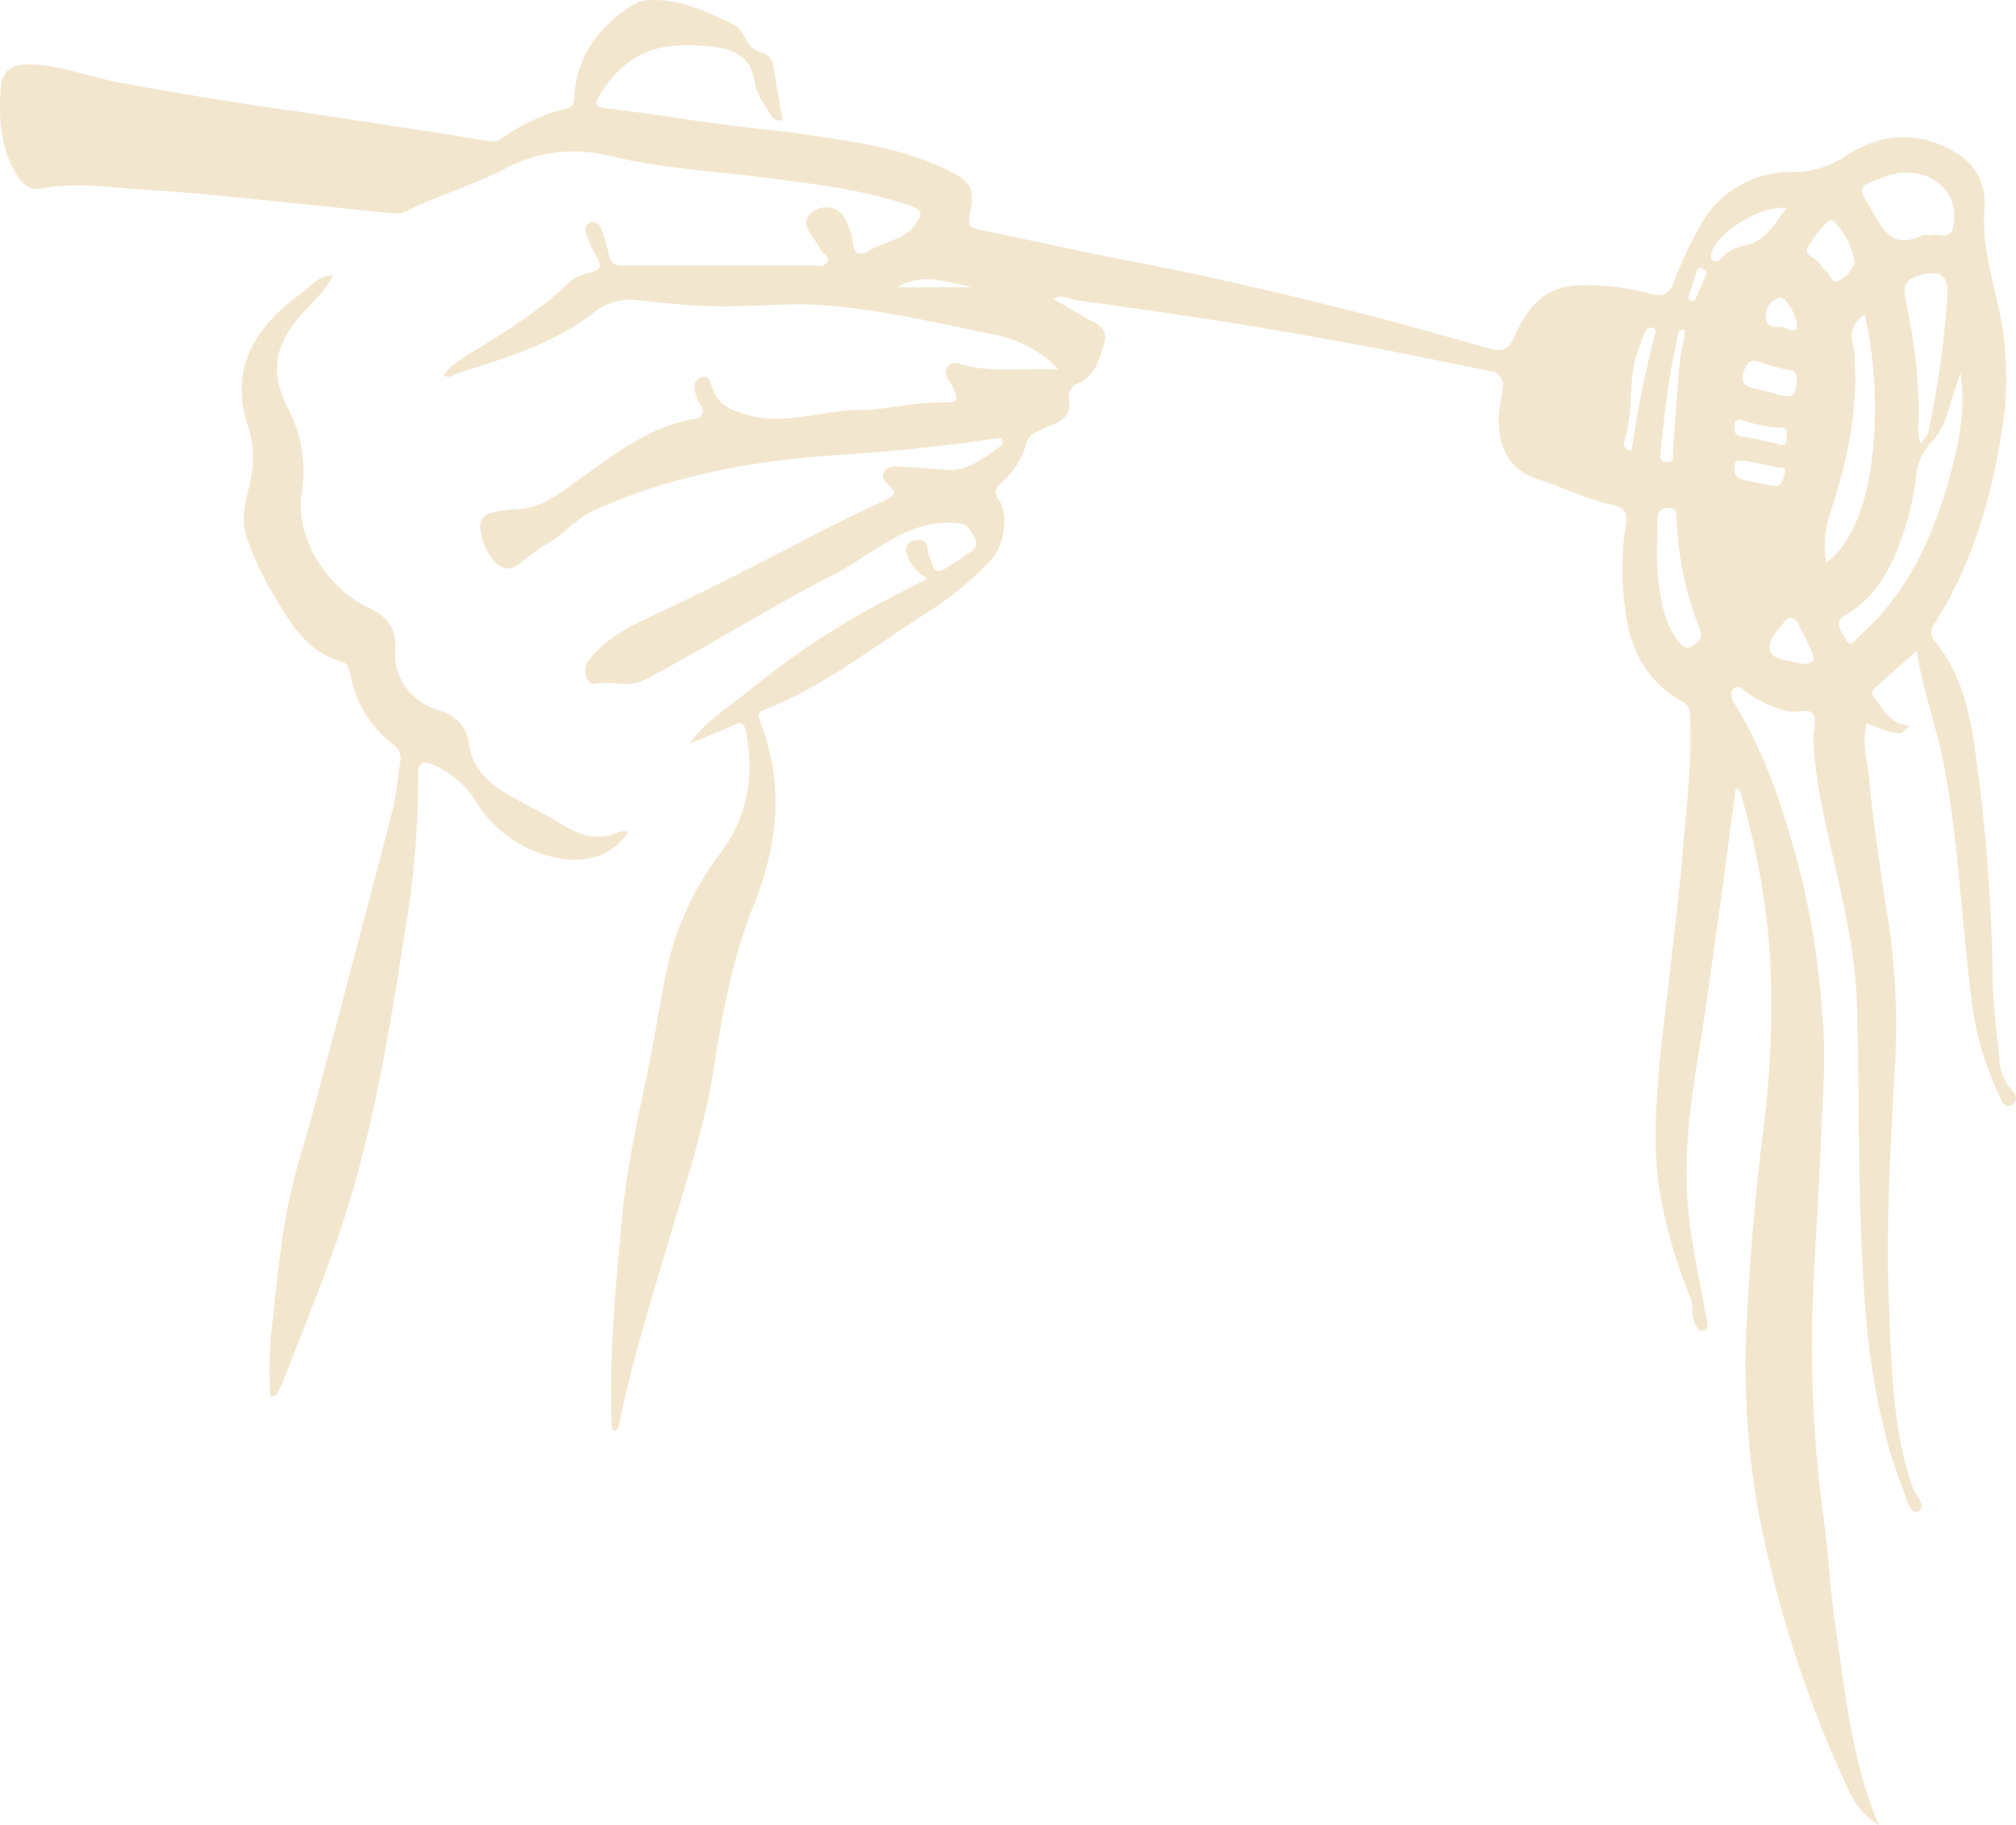 <svg xmlns="http://www.w3.org/2000/svg" xmlns:xlink="http://www.w3.org/1999/xlink" width="295.87" height="267.851" viewBox="0 0 295.87 267.851">
  <defs>
    <clipPath id="clip-path">
      <rect id="Rectangle_2560" data-name="Rectangle 2560" width="295.87" height="267.851" fill="none"/>
    </clipPath>
  </defs>
  <g id="Artwork_7" data-name="Artwork 7" transform="translate(-194.21 -274)">
    <g id="Group_3508" data-name="Group 3508" transform="translate(194.21 274)">
      <g id="Group_3507" data-name="Group 3507" clip-path="url(#clip-path)">
        <g id="Group_3506" data-name="Group 3506">
          <g id="Group_3505" data-name="Group 3505" clip-path="url(#clip-path)">
            <path id="Path_14516" data-name="Path 14516" d="M309.069,291.693c-1.681.112-1.895-1.18-2.413-1.985a8.971,8.971,0,0,1-1.673-3.506c-.466-4.035-3.251-5.054-6.557-5.388-7.3-.745-12.017.546-16.155,7.024-.73,1.141-1.014,1.836.995,2.068,6.587.757,13.13,1.91,19.718,2.684,2.81.329,5.67.607,8.444,1.007,7.663,1.1,15.445,2.091,22.49,5.678,2.861,1.456,3.4,2.706,2.614,6.285-.368,1.656.142,1.887,1.473,2.158,7.47,1.521,14.9,3.227,22.384,4.65,11.3,2.148,22.473,4.8,33.612,7.628,6.193,1.572,12.34,3.334,18.49,5.075,1.866.529,2.939.589,3.97-1.7,1.681-3.727,4.08-7.172,8.875-7.459a34.019,34.019,0,0,1,10.9,1.156c2.155.577,3.027.089,3.75-2a56.182,56.182,0,0,1,3.479-7.432,15.009,15.009,0,0,1,13.62-8.379,13.614,13.614,0,0,0,7.74-2.21c5.339-3.566,11.014-4.049,16.738-.454a8.428,8.428,0,0,1,3.886,7.954c-.467,6.208,1.711,11.841,2.681,17.722a48.937,48.937,0,0,1-.3,16.043c-1.6,9.7-4.439,18.984-9.8,27.346a1.882,1.882,0,0,0,.146,2.454c4.846,5.911,5.529,13.16,6.469,20.3a264.806,264.806,0,0,1,2.015,29.224c.081,3.889.546,7.777.987,11.65a7.159,7.159,0,0,0,1.646,4.474c.666.681,1.253,1.625.276,2.3-1.161.8-1.534-.5-1.892-1.2A44.152,44.152,0,0,1,483.5,420.2c-1.418-11.185-1.86-22.484-3.929-33.592-1.052-5.643-3.1-11.032-4.073-17.077-2.226,1.973-4.157,3.682-6.088,5.39a.936.936,0,0,0-.113,1.476c1.361,1.789,2.41,3.92,5.111,4.091-1.289,1.554-1.289,1.554-6.237-.333-.751,2.864.115,5.675.383,8.4.686,7,1.732,13.98,2.847,20.93a105.271,105.271,0,0,1,.838,22.229c-.583,11.27-1.289,22.549-.8,33.818.377,8.8.475,17.706,3.3,26.237a8.842,8.842,0,0,0,.957,1.949c.455.733.947,1.646-.017,2.1-.707.33-1.239-.63-1.464-1.256-1.055-2.891-2.151-5.779-2.983-8.739a113.524,113.524,0,0,1-3.482-23.046c-.951-13.8-.607-27.633-1.019-41.441-.2-6.643-1.6-13.182-3.078-19.68-1.418-6.245-2.962-12.483-3.319-18.915-.071-1.332.6-3.016,0-3.929-.624-.95-2.463-.139-3.732-.417a18.556,18.556,0,0,1-6.154-2.864c-.529-.347-1.1-1.242-1.872-.38-.6.675-.255,1.381.142,2.023,5.01,8.114,7.722,17.124,10.043,26.253a125.46,125.46,0,0,1,2.891,19.433c.632,6.823-.035,13.567-.285,20.31-.38,10.192-1.378,20.383-1.222,30.585a191.374,191.374,0,0,0,1.745,23.358c.689,4.962.879,10.026,1.614,15,1.355,9.113,2.244,18.334,5.4,27.093.271.754.6,1.486,1.072,2.65a11.4,11.4,0,0,1-4.483-5.2,174.027,174.027,0,0,1-13.457-42.069,124.622,124.622,0,0,1-1.387-28.335q.687-13.041,2.29-26.039a143.52,143.52,0,0,0,1.008-26.421,111.346,111.346,0,0,0-4.086-22.683c-.128-.466-.142-1.168-.913-1.439-.732,5.48-1.435,10.935-2.192,16.378-1.032,7.392-1.971,14.8-3.2,22.161-1.263,7.581-2.271,15.193-1.619,22.858.44,5.212,1.66,10.361,2.541,15.535a8.634,8.634,0,0,1,.282,1.171c.014.537.247,1.3-.461,1.5-.824.231-1.1-.6-1.351-1.144-.553-1.185-.167-2.544-.7-3.8a73.625,73.625,0,0,1-4.181-13.977c-1.174-5.735-.96-11.541-.553-17.311.38-5.423,1.164-10.819,1.757-16.229.639-5.813,1.375-11.621,1.86-17.448.57-6.828,1.429-13.642,1.1-20.521a2.068,2.068,0,0,0-1.3-1.985c-4.772-2.728-7.273-7.072-8.056-12.427a41.776,41.776,0,0,1-.008-13.65c.306-1.687-.543-2.4-1.964-2.689-3.758-.763-7.161-2.541-10.783-3.691-4.422-1.406-5.936-4.6-5.979-8.94a36.216,36.216,0,0,1,.607-4.333,2.135,2.135,0,0,0-1.969-2.689c-5.806-1.167-11.6-2.409-17.419-3.491-6.927-1.287-13.867-2.522-20.824-3.633-7.443-1.188-14.908-2.229-22.375-3.251-1-.139-1.972-.957-3.319-.187,2.042,1.182,3.9,2.363,5.86,3.357,1.412.716,2.006,1.83,1.569,3.188-.734,2.262-1.283,4.792-3.831,5.833a2.039,2.039,0,0,0-1.361,2.08c.7,3.373-2.207,3.761-4.008,4.691-1.079.553-1.914.784-2.25,2.083a11.507,11.507,0,0,1-3.614,5.685c-.859.776-1.228,1.378-.374,2.633,1.518,2.223.693,6.757-1.256,8.831a48.662,48.662,0,0,1-9.452,7.75c-7.631,4.834-14.762,10.528-23.236,13.966-.818.332-1.694.508-1.165,1.833,3.639,9.138,2.681,18.054-.9,27.043-3.066,7.7-4.609,15.835-5.875,24.021-1.239,8.037-3.78,15.757-6.085,23.525-2.855,9.622-5.884,19.192-7.887,29.048-.041.2-.3.363-.455.535-.7-.2-.532-.76-.549-1.21-.4-9.975.6-19.888,1.5-29.794.794-8.745,2.939-17.27,4.6-25.874,1.215-6.3,1.849-12.693,4.5-18.655a41.448,41.448,0,0,1,5.079-8.864c4.186-5.373,5.355-11.512,4.032-18.2-.312-1.584-.871-1.385-1.944-.9-1.907.856-3.848,1.629-6.367,2.684,2.41-3.346,5.42-5.1,8.05-7.253,2.769-2.262,5.627-4.442,8.569-6.475,2.874-1.982,5.854-3.827,8.885-5.559,3.013-1.724,6.15-3.238,9.469-4.965a6.4,6.4,0,0,1-2.82-2.959c-.436-1.028-.726-2.175.746-2.586,1.133-.315,2.169-.125,2.094,1.47a.793.793,0,0,0,.075.231c1.014,3.354,1.014,3.354,3.828,1.521.475-.309.971-.591,1.418-.941.963-.746,2.443-1.174,1.432-2.993-.733-1.316-1.117-1.893-3.116-1.955-7-.206-11.6,4.59-17.08,7.41-9.482,4.876-18.514,10.589-27.951,15.576-2.586,1.372-5.07.146-7.586.662-1.133.232-1.714-2.273-.862-3.36,2.258-2.888,5.19-4.645,8.533-6.2,8.62-3.991,17.077-8.359,25.51-12.747,3.183-1.656,6.428-3.159,9.666-4.694.912-.434,1.828-.811.562-2-.518-.485-1.332-1.28-.841-2.115s1.53-.821,2.446-.76c2.19.146,4.382.285,6.567.464,3.221.265,5.512-1.646,7.9-3.325a.89.89,0,0,0,.448-1.049c-.2-.442-.638-.247-1.055-.187-7.547,1.087-15.109,1.9-22.739,2.372-12.438.781-24.654,2.959-36.146,8.148-2.492,1.123-4.219,3.3-6.507,4.7a32.447,32.447,0,0,0-4.184,2.948c-1.8,1.551-3.244.794-4.347-.665a8.883,8.883,0,0,1-1.578-4.049,2.023,2.023,0,0,1,1.584-2.573,14.026,14.026,0,0,1,3.86-.518c3.732-.2,6.376-2.549,9.2-4.528,5.19-3.639,10.162-7.663,16.7-8.726,1.14-.182,1.673-.9.939-2.074a4.238,4.238,0,0,1-.662-1.3c-.2-1.008-.641-2.274.721-2.739,1.272-.431,1.4.971,1.673,1.649.933,2.368,2.389,3.1,5.019,3.842,5.783,1.638,11.042-.683,16.53-.7,4.012-.01,7.9-1.168,11.912-1.093,2.712.054,2.834-.292,1.572-2.681-.434-.824-1.269-1.659-.411-2.671.758-.889,1.578-.306,2.451-.1,4.333,1.046,8.722.387,13.715.583a17.506,17.506,0,0,0-9.75-5.147c-8.156-1.711-16.354-3.611-24.626-4.246-5.025-.387-10.258.193-15.394.149-3.9-.035-7.8-.458-11.684-.865a8.428,8.428,0,0,0-6.469,1.562c-5.993,4.808-13.225,6.844-20.331,9.149-.559.182-1.117.814-1.968.258,1.188-1.744,3.048-2.665,4.715-3.7,4.789-2.969,9.553-5.946,13.642-9.88A6.428,6.428,0,0,1,280.76,314c1.489-.345,1.941-.892.99-2.341a17.687,17.687,0,0,1-1.575-3.557,1.139,1.139,0,1,1,2.145-.767c.214.615.5,1.206.68,1.83,1.2,4.168.329,3.794,5.039,3.8q12.754.025,25.5-.01c.7,0,1.6.285,2.033-.472.522-.9-.564-1.2-.9-1.782a22.208,22.208,0,0,0-1.432-2.264c-1.2-1.622-.868-2.888.9-3.715a3.116,3.116,0,0,1,4.257,1.706,18.484,18.484,0,0,1,.94,2.715c.231,3.34,1.893,1.846,3.342,1.144,2.082-1,4.525-1.3,5.99-3.5.916-1.378.938-1.965-.76-2.555-6.567-2.285-13.374-3.109-20.226-4.009-8.115-1.061-16.345-1.459-24.314-3.423a21.418,21.418,0,0,0-15.3,2.1c-4.585,2.348-9.526,3.758-14.115,6.041-1.2.6-2.565.333-3.865.2-4.446-.463-8.885-.954-13.335-1.388-6.716-.653-13.425-1.453-20.155-1.83-5.437-.3-10.884-1.269-16.361-.271-1.955.356-2.969-.849-3.869-2.481-2.121-3.842-2.365-8-2.056-12.159.206-2.784,1.663-3.666,4.5-3.557,4.5.176,8.692,1.88,13.066,2.687q11.23,2.073,22.52,3.717c8.19,1.18,16.361,2.457,24.541,3.7,2.406.371,4.8.788,7.208,1.165a2.363,2.363,0,0,0,1.812-.5,28.363,28.363,0,0,1,9.256-4.273c.966-.255,1.2-.529,1.256-1.586.339-6.217,3.672-10.589,8.837-13.754a5.478,5.478,0,0,1,3.075-.607c4.146.03,7.758,1.825,11.378,3.55a3.979,3.979,0,0,1,1.656,1.771c.6,1.076,1.15,2.085,2.592,2.356a2.288,2.288,0,0,1,1.67,1.941c.469,2.666.916,5.337,1.385,8.073M481.916,328.74c-.4,1.2-.815,2.392-1.185,3.6-.716,2.342-1.388,4.85-3.075,6.551a8.557,8.557,0,0,0-2.294,5.41,38.666,38.666,0,0,1-1.619,7.33c-1.646,5.07-3.8,9.842-8.8,12.693-1.771,1.008-.3,2.611.2,3.574.7,1.341,1.442-.115,1.969-.58,6.757-5.976,10.456-13.761,12.917-22.229,1.54-5.29,2.745-10.656,1.887-16.343m-14.051-8.628c-1.534,1.164-2.294,2.568-1.727,4.419a10.6,10.6,0,0,1,.292,2.653c.41,7.826-1.348,15.29-3.785,22.633a13.786,13.786,0,0,0-.393,6.716c7.921-5.773,8.325-24.974,5.613-36.421m9.669-11.6c1.109-.39,2.945.916,3.339-1.316.745-4.222-1.8-7.426-6.132-7.847a9.064,9.064,0,0,0-4.059.638c-4.076,1.5-3.777,1.344-1.667,5.1,1.762,3.129,3.33,5.39,7.256,3.446.326-.163.8-.021,1.263-.021m-1.48,30.554c.96-1.085,1.036-1.069,1.269-2.181a135.309,135.309,0,0,0,2.7-19.983c.136-2.3-1.073-3.159-3.337-2.677-2.847.607-3.319,1.388-2.718,4.327a75.155,75.155,0,0,1,1.842,16.893,8.7,8.7,0,0,0,.241,3.62m-36.981,9.463c-1.352-.024-1.626.8-1.616,1.923.02,2.608-.211,5.238.057,7.817.36,3.435.8,6.92,3.015,9.811.5.662,1.1,1.334,2.029.74.827-.529,1.64-1.177,1.158-2.365a49.526,49.526,0,0,1-3.462-16.773c-.033-.806-.38-1.207-1.18-1.153m27.339-36.109a11.564,11.564,0,0,0-2.782-5.681c-.38-.393-.859-.612-1.259-.133a16.478,16.478,0,0,0-2.929,3.859c-.431,1.049,1.367,1.364,1.914,2.243a3.372,3.372,0,0,0,.919,1.13c.648.4.686,1.911,1.676,1.358a4.275,4.275,0,0,0,2.46-2.776m-10.017-7.893c-3.608-.5-10.243,3.6-10.992,6.614a.964.964,0,0,0,.25,1.117c.38.249.754.038,1.07-.282a6.406,6.406,0,0,1,3.343-1.92c3.206-.544,4.5-3.072,6.329-5.529m1.486,25.042c.1-.817-.282-1.117-1.079-1.269a27.655,27.655,0,0,1-3.73-1c-1.351-.458-2.3-.8-2.921,1.164-.662,2.107.55,2.27,1.9,2.614.858.217,1.738.38,2.579.654,2.663.873,3.153.561,3.251-2.158m.543,41.8c1.548.13,2.288-.244,1.782-1.483-.613-1.5-1.364-2.953-2.113-4.4-.479-.916-1.355-1.15-1.955-.315-.93,1.286-2.431,2.627-2.169,4.165.231,1.347,2.124,1.47,3.455,1.777.472.113.941.238,1,.252m-24.764-31.256a163.577,163.577,0,0,1,3.357-16.809c.133-.479.425-.971-.247-1.2a.95.95,0,0,0-1.161.669c-.411.963-.737,1.964-1.084,2.956-1.465,4.181-.467,8.729-1.917,12.923-.223.648-.006,1.313,1.052,1.456m7.762-17.79c-.8.062-.9.493-1,1.019-.42,2.289-.969,4.564-1.3,6.869-.475,3.281-.829,6.581-1.164,9.876-.068.651-.3,1.649.79,1.738,1.369.112.938-1.038.992-1.745.356-4.448.6-8.9,1.048-13.344.146-1.462.734-2.885.639-4.412m8.949,19.29c-.719.03-1.486-.336-1.6.719-.092.889.057,1.727,1,1.976a40.905,40.905,0,0,0,4.745.971c1.221.169,1.361-.886,1.611-1.741.35-1.2-.63-.846-1.147-.96-1.574-.354-3.156-.663-4.615-.965m4.609-2.522c.96.455,1.439.211,1.445-.672,0-.657.339-1.682-.8-1.659a20.4,20.4,0,0,1-5.45-1.014c-.571-.142-1.361-.472-1.4.635-.024.716-.152,1.442.941,1.626,1.825.3,3.623.739,5.263,1.085m1.212-16.993c1.191.526,1.635.534,1.733-.321.14-1.2-1.581-4.246-2.484-4.1a2.745,2.745,0,0,0-2.06,2.891c.065,2,2.223,1.179,2.811,1.527m-130.307-5.936h10.979c-3.682-.8-7.357-2.2-10.979,0m118.765-1.923c.068-.479-.329-.7-.662-.876s-.607.105-.716.417c-.448,1.28-.883,2.562-1.274,3.856-.041.136.191.464.36.518.184.065.577-.02.638-.152.577-1.233,1.1-2.489,1.653-3.764" transform="translate(-194.21 -273.999)" fill="#f2e7ce"/>
            <path id="Path_14517" data-name="Path 14517" d="M231.161,300.812c-1.2,2.341-2.993,3.9-4.51,5.6-4.008,4.49-4.864,8.359-2.189,13.8a19.632,19.632,0,0,1,2.1,12.438c-1.075,6.415,3.614,14.007,9.636,16.841,2.562,1.2,4.326,2.81,4.079,6.172-.315,4.294,2.321,7.654,6.445,9,2.437.8,4.008,2.158,4.382,4.917.529,3.926,3.4,6.154,6.594,7.922,2.28,1.262,4.638,2.375,6.858,3.764,2.692,1.687,5.529,2.7,8.7,1.174a3.329,3.329,0,0,1,1.248-.021c-2.05,3.357-6.169,4.853-10.51,3.862a17.946,17.946,0,0,1-11.623-7.848,13.747,13.747,0,0,0-6.6-5.835c-1.421-.546-2.134-.437-2.107,1.323a139.213,139.213,0,0,1-2.049,23.8c-2.363,14.939-4.773,29.91-9.745,44.268-2.47,7.134-5.345,14.125-8.059,21.171a18.6,18.6,0,0,1-1.114,2.073l-.77-.041a72.343,72.343,0,0,1,.054-8.267c.71-6.121,1.209-12.271,2.312-18.352,1.031-5.7,2.921-11.152,4.394-16.722,3.755-14.182,7.524-28.358,11.2-42.56.6-2.338.76-4.8,1.147-7.194a2.457,2.457,0,0,0-1.133-2.508,16.577,16.577,0,0,1-6.2-10.189c-.169-.8-.309-1.619-1.269-1.887-4.731-1.329-7.215-5.063-9.506-8.959a47.53,47.53,0,0,1-4.5-9.461c-.948-2.923.1-5.631.638-8.386a14.6,14.6,0,0,0-.363-7.684c-2.641-7.808.274-14.26,7.856-19.611,1.325-.934,2.3-2.576,4.612-2.6" transform="translate(-182.274 -260.399)" fill="#f2e7ce"/>
          </g>
        </g>
      </g>
    </g>
  </g>
</svg>
